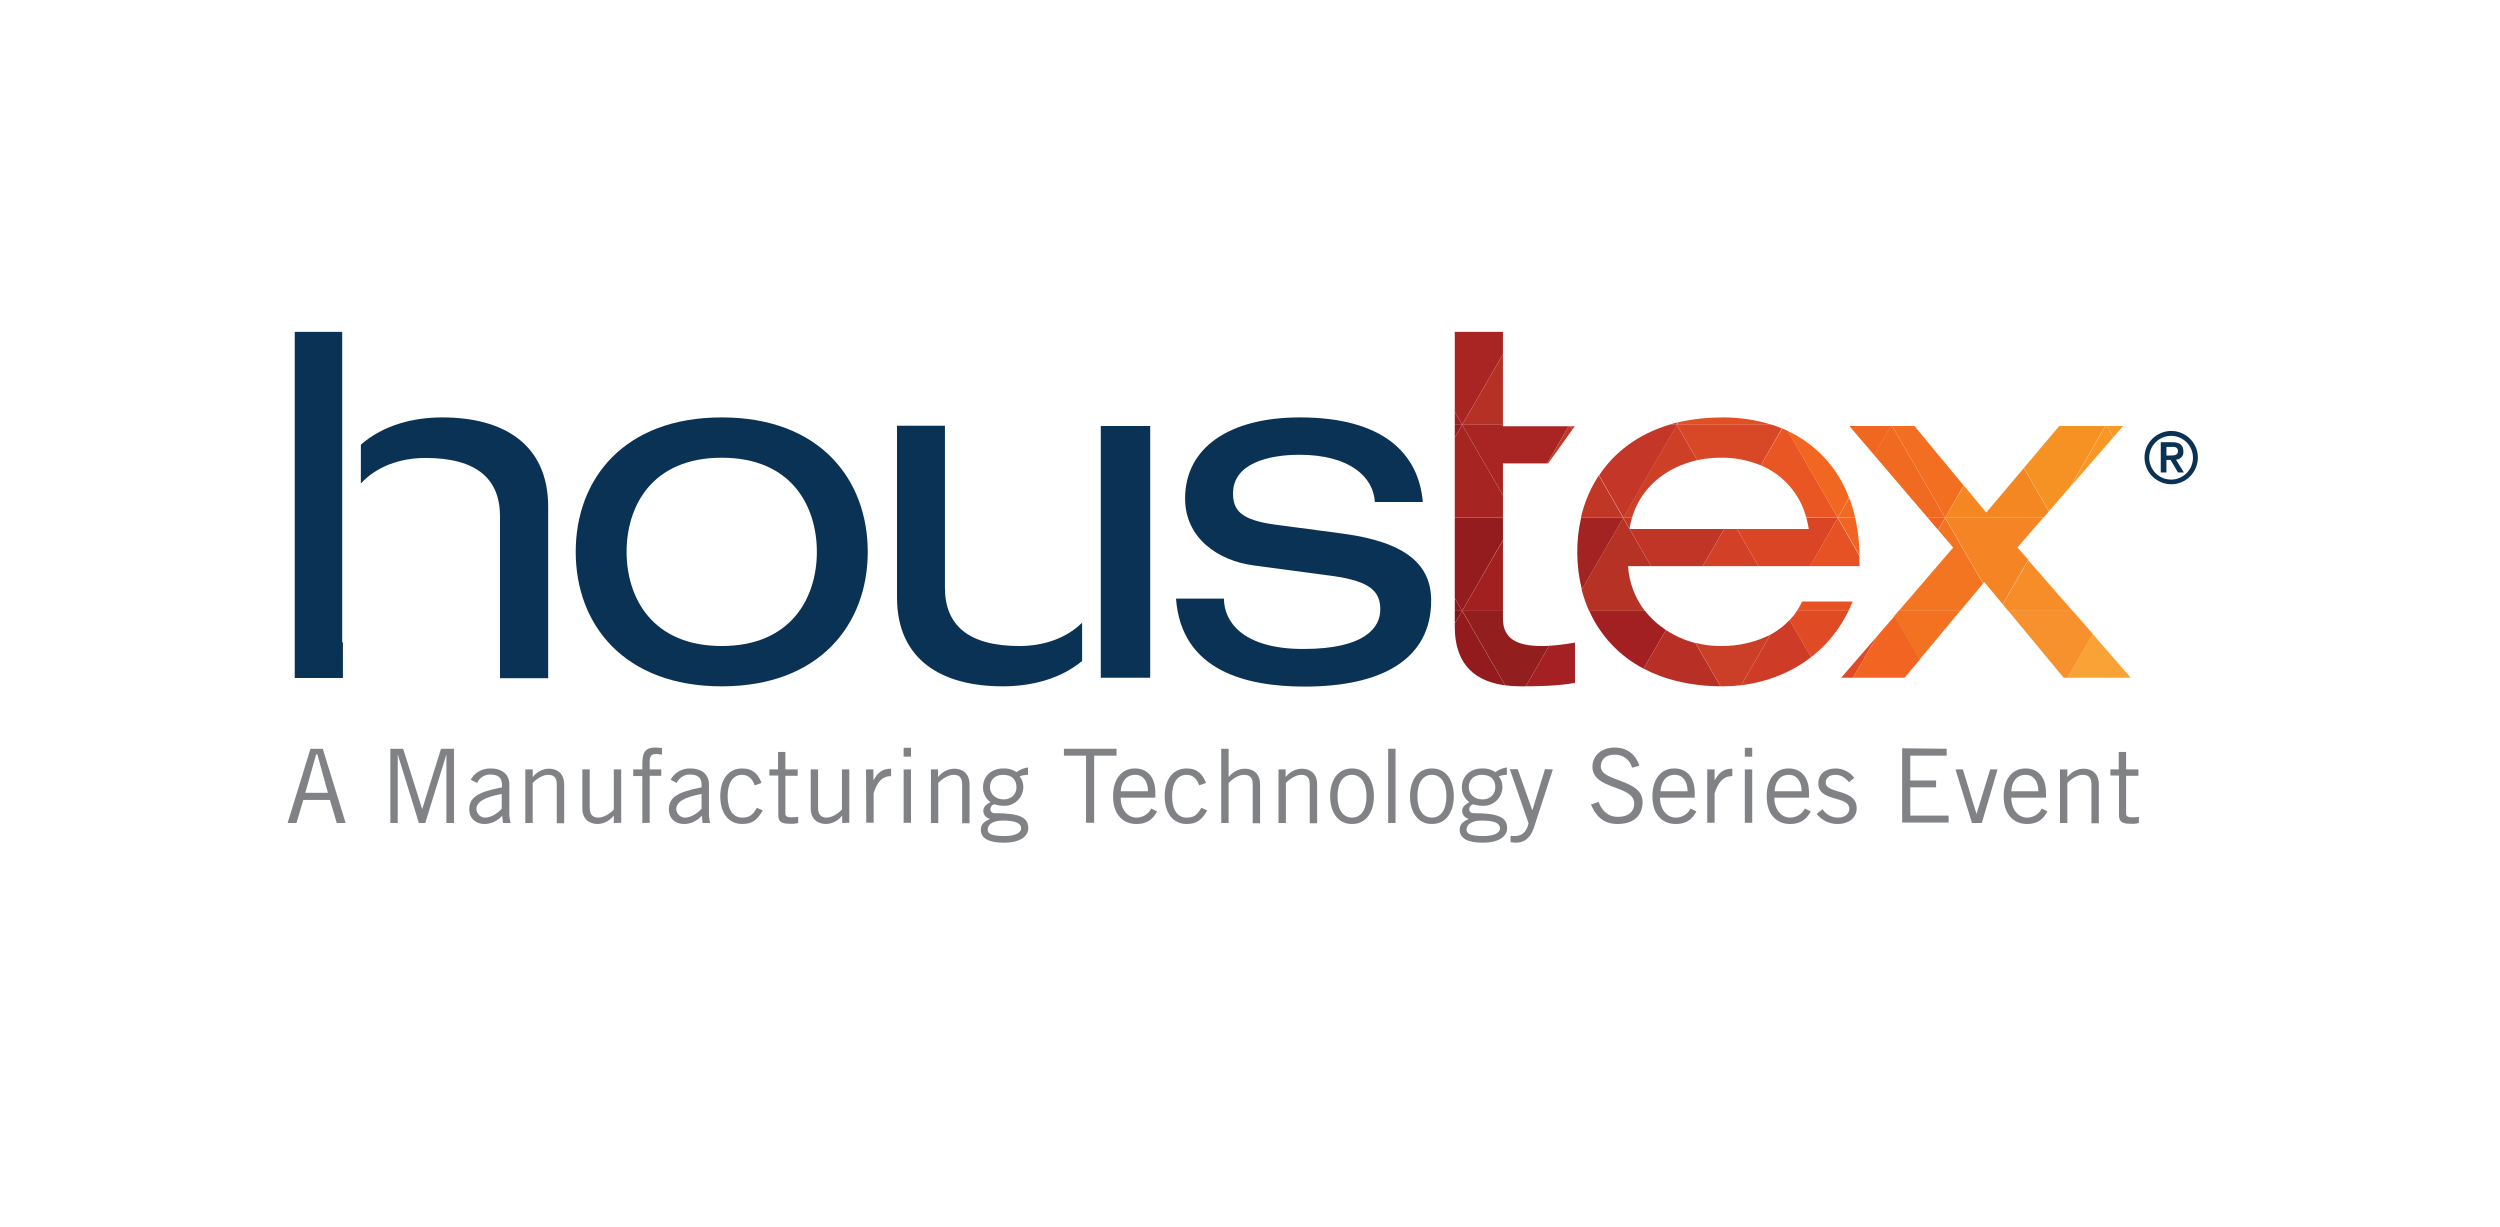 <?xml version="1.0" encoding="utf-8"?>
<!-- Generator: Adobe Illustrator 25.2.1, SVG Export Plug-In . SVG Version: 6.00 Build 0)  -->
<svg version="1.1" id="Layer_1" xmlns="http://www.w3.org/2000/svg" xmlns:xlink="http://www.w3.org/1999/xlink" x="0px" y="0px"
	 width="1017px" height="499px" viewBox="0 0 1017 499" style="enable-background:new 0 0 1017 499;" xml:space="preserve">
<style type="text/css">
	.st0{clip-path:url(#SVGID_2_);}
	.st1{fill:#9E1D20;}
	.st2{fill:#A92523;}
	.st3{fill:#B63125;}
	.st4{fill:#CD3E27;}
	.st5{fill:#CE3F27;}
	.st6{fill:#E14F25;}
	.st7{fill:#941B1E;}
	.st8{fill:#A62422;}
	.st9{fill:#A82523;}
	.st10{fill:#C13726;}
	.st11{fill:#C43627;}
	.st12{fill:#D94826;}
	.st13{fill:#EA5623;}
	.st14{fill:#F16722;}
	.st15{fill:#F16A21;}
	.st16{fill:#F26E21;}
	.st17{fill:#F58723;}
	.st18{fill:#F69223;}
	.st19{fill:#F79726;}
	.st20{fill:#F89A2A;}
	.st21{fill:#8B191B;}
	.st22{fill:#A32021;}
	.st23{fill:#A32222;}
	.st24{fill:#B63225;}
	.st25{fill:#C03526;}
	.st26{fill:#D14027;}
	.st27{fill:#DA4526;}
	.st28{fill:#E65224;}
	.st29{fill:#F16422;}
	.st30{fill:#F37521;}
	.st31{fill:#F58524;}
	.st32{fill:#F68D28;}
	.st33{fill:#801517;}
	.st34{fill:#931A1D;}
	.st35{fill:#931E1E;}
	.st36{fill:#A42022;}
	.st37{fill:#A32022;}
	.st38{fill:#B72F25;}
	.st39{fill:#CB3E27;}
	.st40{fill:#CE3C27;}
	.st41{fill:#E04A25;}
	.st42{fill:#F27221;}
	.st43{fill:#F6912E;}
	.st44{fill:#F9A236;}
	.st45{fill:#0A3254;}
	.st46{fill:#808285;}
</style>
<g>
	<defs>
		<path id="SVGID_1_" d="M837.7,173.3L808,208.5l-29.1-35.2h-26.6l42.2,49.4l-45.5,53h25.8l32.4-38.9l32.3,38.9h27.4l-46.1-53
			l43-49.4H837.7z M700,186.2c18.4,0,32.8,10.4,35.8,28.9h-72.9C665.8,196.7,682,186.2,700,186.2 M641.5,224.5
			c0,29.5,19.5,54.7,59.4,54.7c20.1,0,43-10,52.8-34.6h-20.7c-6.7,14.5-21.9,18.2-33,18.2c-17.4,0-36.2-11.4-37.7-32.5h94.2v-2.5
			c0-42.4-28.5-58.1-55.5-58.1C661.2,169.8,641.6,195,641.5,224.5 M591.8,135v120c0,14.9,7.8,24.2,27,24.2c8,0,15.2-0.2,21.9-1.4
			v-16.4c-4.5,0.8-9,1.3-13.5,1.4c-10,0-15.8-2.9-15.8-11.1v-63.1h18.4l10.9-15.2h-29.3V135L591.8,135z"/>
	</defs>
	<clipPath id="SVGID_2_">
		<use xlink:href="#SVGID_1_"  style="overflow:visible;"/>
	</clipPath>
	<g class="st0">
		<path class="st1" d="M594.8,172.8h-3v-5.2L594.8,172.8z"/>
		<path class="st2" d="M594.8,172.8l-3-5.2V135h19.6v9.1L594.8,172.8z"/>
		<path class="st3" d="M611.4,172.8h-16.6l16.6-28.7V172.8z"/>
		<path class="st4" d="M682.1,172.8h-3.2c0.9-0.3,1.8-0.5,2.8-0.8L682.1,172.8z"/>
		<path class="st5" d="M682.1,172.8l-0.5-0.8l1-0.3L682.1,172.8"/>
		<path class="st6" d="M720.8,172.8h-38.7l0.6-1c6-1.4,12.1-2,18.3-2C707.7,169.8,714.4,170.8,720.8,172.8"/>
		<path class="st7" d="M591.8,178v-5.2h3L591.8,178z"/>
		<path class="st8" d="M611.4,210.6h-19.6V178l3-5.2l16.6,28.7V210.6z"/>
		<path class="st9" d="M611.4,201.5l-16.6-28.7h16.6v0.5h26.8l-8.8,15.2h-18V201.5z"/>
		<path class="st10" d="M629.8,188.5h-0.4l8.8-15.2h0.5l0.9,1.5L629.8,188.5z M660.3,210.6h-17.2c1.4-6.1,3.8-12,7.3-17.2
			L660.3,210.6z"/>
		<path class="st11" d="M639.6,174.8l-0.9-1.5h2L639.6,174.8 M660.4,210.6l-9.9-17.2c6.2-9.4,15.7-16.7,28.5-20.6h3.2L660.4,210.6z"
			/>
		<path class="st5" d="M663.9,210.6h-3.6l21.8-37.8l8.3,14.4C678,190,667.6,198.1,663.9,210.6"/>
		<path class="st12" d="M716.3,189.3c-5.2-2.1-10.7-3.2-16.3-3.1c-3.2,0-6.4,0.3-9.6,1l-8.3-14.4h38.7c1.4,0.4,2.8,0.9,4.1,1.5
			L716.3,189.3"/>
		<path class="st13" d="M747.6,210.6h-12.8c-2.5-9.6-9.4-17.5-18.5-21.3l8.7-15c0.8,0.3,1.6,0.7,2.3,1L747.6,210.6"/>
		<path class="st14" d="M762.4,185.1l-10.1-11.8h16.9L762.4,185.1z M747.6,210.6l-20.4-35.3c11.6,5.4,20.6,15.2,25,27.2L747.6,210.6
			"/>
		<path class="st15" d="M754.7,210.6h-7.1l4.7-8.1C753.3,205.2,754.1,207.9,754.7,210.6 M791.3,210.6h-7.2l-21.8-25.5l6.8-11.8h0.6
			L791.3,210.6z"/>
		<path class="st16" d="M791.3,210.6l-21.6-37.3h9.1l20,24.2L791.3,210.6z"/>
		<path class="st17" d="M831.2,210.6h-39.9l7.6-13.1l9.1,11l15.3-18.1l10.2,17.7L831.2,210.6z"/>
		<path class="st18" d="M833.5,208l-10.2-17.7l14.4-17.1h18.8l-14.1,24.5L833.5,208z"/>
		<path class="st19" d="M842.4,197.8l14.1-24.5h0.6l2.6,4.6L842.4,197.8z"/>
		<path class="st20" d="M859.7,177.9l-2.6-4.6h6.6L859.7,177.9z"/>
		<path class="st21" d="M594.8,248.5h-3v-5.2L594.8,248.5z"/>
		<path class="st7" d="M594.8,248.5l-3-5.2v-32.7h19.6v9.1L594.8,248.5z"/>
		<path class="st22" d="M611.4,248.5h-16.6l16.6-28.7V248.5z"/>
		<path class="st23" d="M643.5,239.8c-2.4-9.6-2.5-19.6-0.3-29.2h17.2L643.5,239.8z"/>
		<path class="st24" d="M669.1,248.5h-22.7c-1.2-2.8-2.2-5.7-3-8.6l16.9-29.2l2.6,4.5l0,0l8.8,15.2h-9.4
			C662.7,236.9,665.1,243.2,669.1,248.5"/>
		<path class="st25" d="M662.9,215.1l-2.6-4.5h3.6C663.5,212.1,663.1,213.6,662.9,215.1 M692.6,230.4h-20.9l-8.8-15.2h38.5
			L692.6,230.4"/>
		<path class="st26" d="M715.4,230.4h-22.8l8.8-15.2h5.2L715.4,230.4z"/>
		<path class="st27" d="M736.3,230.4h-20.9l-8.8-15.2h29.2c-0.2-1.5-0.6-3-1-4.5h12.8L736.3,230.4"/>
		<path class="st28" d="M756.5,230.4h-20.3l11.4-19.7l8.8,15.4v1.9L756.5,230.4 M752.1,248.5H731c0.8-1.2,1.5-2.5,2.1-3.8h20.7
			C753.3,246,752.7,247.3,752.1,248.5"/>
		<path class="st29" d="M788.4,215.6l-4.3-5h7.2L788.4,215.6z M756.5,226l-8.8-15.3h7.1C755.8,215.7,756.4,220.8,756.5,226"/>
		<path class="st30" d="M797.5,248.5h-25.1l22.1-25.7l-6.1-7.1l2.9-5l15.4,26.7L797.5,248.5z"/>
		<path class="st31" d="M814.7,245.8l-7.5-9l-0.5,0.5l-15.4-26.7h39.9l-10.5,12.1l4.4,5L814.7,245.8z"/>
		<path class="st32" d="M843.1,248.5h-26.2l-2.2-2.6l10.4-18L843.1,248.5z"/>
		<path class="st33" d="M591.8,253.6v-5.1h3L591.8,253.6z"/>
		<path class="st34" d="M612.3,278.8c-14.5-1.9-20.5-10.8-20.5-23.8v-1.4l3-5.1L612.3,278.8"/>
		<path class="st35" d="M618.8,279.2c-2.2,0-4.3-0.1-6.5-0.4l-17.5-30.4h16.6v3.2c0,8.2,5.9,11.2,15.8,11.2c1,0,2,0,3-0.1l-9.5,16.5
			L618.8,279.2"/>
		<path class="st36" d="M620.7,279.2l9.5-16.5c3.5-0.2,7-0.7,10.5-1.3v16.4C634.1,278.9,627.4,279.3,620.7,279.2"/>
		<path class="st37" d="M668.6,272c-9.8-5.1-17.6-13.4-22.1-23.5h22.7c2.4,3,5.3,5.7,8.5,7.8L668.6,272z"/>
		<path class="st38" d="M699.9,279.2c-12.5-0.1-22.9-2.8-31.3-7.2l9.1-15.7c3.7,2.4,7.7,4.2,12,5.3L699.9,279.2"/>
		<path class="st39" d="M701,279.2h-1.1l-10.2-17.7c3.4,0.9,6.8,1.3,10.3,1.3c7,0.1,13.9-1.5,20.2-4.6l-11.9,20.6
			C705.8,279.1,703.4,279.3,701,279.2"/>
		<path class="st40" d="M708.3,278.8l11.9-20.6c2.9-1.6,5.6-3.6,7.8-6l8.8,15.2C728.5,273.7,718.6,277.6,708.3,278.8"/>
		<path class="st41" d="M736.8,267.5l-8.8-15.2c1.1-1.2,2.1-2.4,3-3.8h21.2C748.6,255.9,743.4,262.4,736.8,267.5 M753.8,275.7H749
			l14.6-16.9L753.8,275.7"/>
		<path class="st29" d="M774.8,275.7h-21l9.8-16.9l7.2-8.3l10.3,17.8L774.8,275.7z"/>
		<path class="st42" d="M780.9,268.3l-10.3-17.8l1.7-2h25.1L780.9,268.3z"/>
		<path class="st43" d="M841.1,275.7h-1.6l-22.6-27.3h26.2l8.3,9.5L841.1,275.7z"/>
		<path class="st44" d="M866.8,275.7h-25.8l10.3-17.8L866.8,275.7z"/>
	</g>
</g>
<path class="st45" d="M883.2,175.3c6,0,10.9,4.9,10.9,10.8c0,6-4.9,10.9-10.8,10.9c-6,0-10.9-4.9-10.9-10.8c0,0,0,0,0,0
	C872.3,180.2,877.2,175.4,883.2,175.3 M883.2,195.1c4.9,0,8.9-4,8.9-8.9s-4-8.9-8.9-8.9s-8.9,4-8.9,8.9c0,0,0,0,0,0
	C874.3,191.1,878.3,195.1,883.2,195.1 M879,179.9h4.8c3,0,4.4,1.3,4.4,3.7c0.2,1.7-1.1,3.3-2.9,3.4c0,0-0.1,0-0.1,0l3.2,5.2H886
	l-3-5.1h-1.7v5.1H879L879,179.9z M881.3,185.3h1.7c1.4,0,3-0.1,3-1.8s-1.5-1.8-3-1.7h-1.7L881.3,185.3z"/>
<path class="st45" d="M293.6,169.8c39.9,0,59.4,25.2,59.4,54.7s-19.6,54.7-59.4,54.7s-59.4-25.2-59.4-54.7S253.7,169.8,293.6,169.8
	 M293.6,186.2c-28.4,0-38.7,19.7-38.7,38.3s10.4,38.3,38.7,38.3c28.3,0,38.7-19.7,38.7-38.3S322,186.2,293.6,186.2"/>
<path class="st45" d="M497.9,243.5c0,9.2,7.4,20.5,32.3,20.5c25.2,0,31.3-8.8,31.3-16s-3.7-11.5-19.4-13.7l-32.2-4.3
	c-14.7-2-27.8-11.3-27.8-27.2c0-20.7,18-33,46.7-33c33.6,0,48.3,14.5,50,34.4h-19.5c-0.6-10.3-10.4-19.2-30.7-19.2
	c-12.5,0-27,3.5-27,15.7c0,6.8,3.1,10.8,17,12.7l27.8,3.7c25.8,3.5,35.8,12.7,35.8,27.2c0,23.9-20.1,35-51.4,35
	c-23.4,0-50.2-6.1-52.4-35.8L497.9,243.5z"/>
<path class="st45" d="M440.2,253.3c-6.3,6.3-15.6,9.5-25.5,9.5c-20.9,0-30.3-8.6-30.3-23.7v-65.9h-19.5v69.8
	c0,25.6,18.4,36.2,43,36.2c11.1,0,23.1-2.7,32.3-10.3L440.2,253.3z"/>
<path class="st45" d="M447.8,173.3h20.1v102.4h-20.1V173.3z"/>
<path class="st45" d="M139.2,261.3V135h-19.3v140.8h19.6v-14.5H139.2z"/>
<path class="st45" d="M179.9,169.8c-11.5,0-23.9,3-33.1,11.1v15.8c6.3-6.9,15.9-10.4,26.3-10.4c20.9,0,30.3,8.6,30.3,23.7v65.9h19.6
	V206C222.9,180.4,204.5,169.8,179.9,169.8"/>
<g>
	<path class="st46" d="M117,334.8l9.3-30.2h5l9.3,30.2H137l-2.8-9.4h-10.8l-2.8,9.4H117z M124.2,322.5h9.2l-4.3-15.6h-0.5
		L124.2,322.5z"/>
	<path class="st46" d="M181.6,334.8v-27.6h-0.1l-8.5,27.6h-2.6l-8.5-27.6h-0.1v27.6h-3v-30.2h5.2l7.7,24.4h0.1l7.6-24.4h5.3v30.2
		H181.6z"/>
	<path class="st46" d="M191.5,317.2c1.6-3,4.8-4.7,8.2-4.6c3.7,0,7.5,1.8,7.5,6.5v11c-0.1,1.6,0.1,3.2,0.5,4.7h-3.1l-0.3-3
		c-1.8,2.1-4.4,3.4-7.2,3.4c-3.3,0-6.2-2-6.2-6c0-4.8,3.6-7.1,13.3-8.9v-1.2c0-2.9-1.9-4-4.5-4c-2.4-0.2-4.6,1.2-5.6,3.4
		L191.5,317.2z M204.1,323c-6.9,1.2-10.3,3.2-10.3,6.2c0.1,1.9,1.7,3.4,3.6,3.4c2.2,0,4.9-1.6,6.7-3.6V323z"/>
	<path class="st46" d="M216.7,313v3h0.1c1.6-2,3.9-3.2,6.4-3.3c3.2,0,6.3,1.7,6.3,6.4v15.8h-3V319c0-2.9-1.4-3.8-3.6-3.8
		c-2.2,0-4.8,1.8-6.2,3.3v16.3h-3V313H216.7z"/>
	<path class="st46" d="M249.7,334.8v-2.9h-0.1c-1.6,2-3.9,3.2-6.4,3.3c-3.2,0-6.3-1.7-6.3-6.4V313h3v15.7c0,2.9,1.4,3.9,3.6,3.9
		s4.9-1.8,6.2-3.3V313h3v21.7L249.7,334.8z"/>
	<path class="st46" d="M261.3,334.8v-19.1h-3.7V313h3.7v-2.5c0-5.1,1.8-6.4,5.3-6.4c0.9,0,1.8,0.1,2.7,0.2v2.7
		c-0.7-0.1-1.4-0.2-2.2-0.3c-2,0-2.8,0.7-2.8,3.1v3.2h4.7v2.6h-4.7v19.1L261.3,334.8z"/>
	<path class="st46" d="M272.8,317.2c1.6-3,4.8-4.7,8.1-4.6c3.7,0,7.5,1.8,7.5,6.5v11c-0.1,1.6,0.1,3.2,0.5,4.7h-3.1l-0.3-3
		c-1.8,2.1-4.4,3.4-7.2,3.4c-3.4,0-6.2-2-6.2-6c0-4.8,3.6-7.1,13.3-8.9v-1.2c0-2.9-1.9-4-4.5-4c-2.4-0.2-4.6,1.2-5.6,3.4
		L272.8,317.2z M285.4,323c-6.9,1.2-10.3,3.2-10.3,6.2c0.1,1.9,1.7,3.4,3.6,3.4c2.2,0,4.9-1.6,6.7-3.6V323z"/>
	<path class="st46" d="M307,319.5c-0.8-2.6-2.6-4.3-5.1-4.3c-3.7,0-5.9,3.2-5.9,8.7s2.2,8.7,5.9,8.7c2.8,0,4.3-0.9,6-4l2.4,1.1
		c-2.2,3.7-4.1,5.5-8.4,5.5c-5.4,0-8.9-4.3-8.9-11.3s3.5-11.3,8.9-11.3c4.5,0,6.6,2.5,7.9,5.9L307,319.5z"/>
	<path class="st46" d="M316.5,313v-7.1h3v7.1h5v2.6h-5V331c0,1,0.7,1.5,2.5,1.5c0.9,0,1.8-0.1,2.7-0.2v2.5c-1.2,0.3-2.3,0.4-3.5,0.3
		c-3.3,0-4.6-0.8-4.6-3.6v-16H313V313H316.5z"/>
	<path class="st46" d="M342.6,334.8v-2.9h-0.1c-1.6,2-3.9,3.2-6.4,3.3c-3.2,0-6.3-1.7-6.3-6.4V313h3v15.7c0,2.9,1.4,3.9,3.5,3.9
		c2.2,0,4.9-1.8,6.2-3.3V313h3v21.7L342.6,334.8z"/>
	<path class="st46" d="M352.3,313h3v4.3h0.1c1.7-3,3.5-4.6,7.1-4.6v3c-3.8,0.1-5.7,2.5-7.1,7v12h-3L352.3,313z"/>
	<path class="st46" d="M370.6,304.2v3.6h-3v-3.6H370.6z M367.6,313h3v21.7h-3V313z"/>
	<path class="st46" d="M381.6,313v3h0.1c1.6-2,3.9-3.2,6.4-3.3c3.2,0,6.3,1.7,6.3,6.4v15.8h-3V319c0-2.9-1.4-3.8-3.5-3.8
		s-4.9,1.8-6.2,3.3v16.3h-3V313H381.6z"/>
	<path class="st46" d="M418.2,315.2c-1.1,0-2.3,0.2-3.4,0.6c1,1.3,1.5,2.8,1.5,4.4c-0.1,4.3-3.6,7.7-7.8,7.6c0,0-0.1,0-0.1,0
		c-1.3,0-2.6-0.2-3.8-0.6c-1,0.1-1.7,1-1.7,2c0,0.9,0.7,1.6,1.5,1.6c0.1,0,0.2,0,0.3,0c10.3,0,13.6,1.8,13.6,6.1
		c0,3.2-3.1,5.9-9.9,5.9c-6.1,0-9.4-1.7-9.4-5.3c0-2.2,1.3-3.2,3.7-4.4c-1.5-0.3-2.6-1.6-2.7-3.1c0-1.9,1.2-2.7,2.9-3.7
		c-1.9-1.4-3.1-3.7-3-6.1c0-4.6,3.6-7.6,8.2-7.6c1.9-0.1,3.8,0.4,5.4,1.5c1.4-1,3-1.7,4.7-1.9L418.2,315.2z M407.9,333.8
		c-4.7,0-6.1,2.1-6.1,3.6c0,1.6,1,2.7,7,2.7c3.6,0,6.5-1,6.6-3.1C415.4,334.9,413.2,333.8,407.9,333.8z M408,315.2
		c-3.4,0-5.3,2.2-5.3,5c0,2.8,2.3,5,5.6,5s5.2-2.3,5.2-4.9C413.5,317.2,411.7,315.2,408,315.2L408,315.2z"/>
	<path class="st46" d="M445.1,307.4v27.3h-3.3v-27.3h-9v-2.8h21.4v2.8H445.1z"/>
	<path class="st46" d="M470.7,330.1c-1.4,2.5-3.4,5.1-8.4,5.1s-9.5-3.3-9.5-11.3c0-7,3.5-11.3,8.9-11.3c4.5,0,8.3,2.9,8.3,9.9v2
		h-14.1c0,4.8,2.8,8.1,6.4,8.1c2.5,0,4.9-1.4,6-3.7L470.7,330.1z M467,321.9c0-4-1.9-6.7-5.2-6.7c-3.6,0-5.6,2.7-5.9,6.7H467z"/>
	<path class="st46" d="M487.8,319.5c-0.8-2.6-2.5-4.3-5.1-4.3c-3.7,0-5.9,3.2-5.9,8.7s2.2,8.7,5.9,8.7c2.8,0,4.3-0.9,6-4l2.4,1.1
		c-2.2,3.7-4.1,5.5-8.4,5.5c-5.4,0-8.9-4.3-8.9-11.3s3.5-11.3,8.9-11.3c4.5,0,6.6,2.5,7.9,5.9L487.8,319.5z"/>
	<path class="st46" d="M499.8,304.6V316h0.1c1.6-2,3.9-3.2,6.4-3.3c3.2,0,6.3,1.7,6.3,6.4v15.8h-3V319c0-2.9-1.4-3.8-3.6-3.8
		s-4.8,1.8-6.2,3.3v16.3h-3v-30.2L499.8,304.6z"/>
	<path class="st46" d="M523,313v3h0.1c1.6-2,3.9-3.2,6.4-3.3c3.2,0,6.3,1.7,6.3,6.4v15.8h-3V319c0-2.9-1.4-3.8-3.5-3.8
		s-4.8,1.8-6.2,3.3v16.3h-3V313H523z"/>
	<path class="st46" d="M550,335.2c-5.9,0-8.9-5-8.9-11.3c0-6.3,3-11.3,8.9-11.3c5.9,0,8.9,5,8.9,11.3S555.9,335.2,550,335.2z
		 M550,315.2c-3.6,0-5.9,3.1-5.9,8.7s2.3,8.7,5.9,8.7c3.6,0,5.9-3.1,5.9-8.7C555.9,318.3,553.5,315.2,550,315.2L550,315.2z"/>
	<path class="st46" d="M567.7,304.6v30.2h-3v-30.2H567.7z"/>
	<path class="st46" d="M582.5,335.2c-5.9,0-8.9-5-8.9-11.3c0-6.3,3-11.3,8.9-11.3c5.9,0,8.9,5,8.9,11.3S588.4,335.2,582.5,335.2z
		 M582.5,315.2c-3.6,0-5.9,3.1-5.9,8.7s2.3,8.7,5.9,8.7c3.6,0,5.9-3.1,5.9-8.7C588.4,318.3,586.1,315.2,582.5,315.2L582.5,315.2z"/>
	<path class="st46" d="M613,315.2c-1.1,0-2.3,0.2-3.3,0.6c1,1.3,1.5,2.8,1.5,4.4c-0.1,4.3-3.6,7.7-7.8,7.6c0,0-0.1,0-0.1,0
		c-1.3,0-2.6-0.2-3.9-0.6c-1,0.1-1.7,1-1.7,2c0,1,0.7,1.6,1.8,1.6c10.3,0,13.6,1.8,13.6,6.1c0,3.2-3.1,5.9-9.9,5.9
		c-6.1,0-9.4-1.7-9.4-5.3c0-2.2,1.3-3.2,3.7-4.4c-1.5-0.3-2.6-1.6-2.7-3.1c0-1.9,1.3-2.7,2.9-3.7c-1.9-1.4-3.1-3.7-3-6.1
		c0-4.6,3.6-7.6,8.2-7.6c1.9-0.1,3.8,0.4,5.4,1.5c1.4-1,3-1.7,4.7-1.9V315.2z M602.7,333.8c-4.7,0-6.1,2.1-6.1,3.6
		c0,1.6,1,2.7,7,2.7c3.6,0,6.5-1,6.6-3.1C610.2,334.9,608,333.8,602.7,333.8L602.7,333.8z M602.8,315.2c-3.4,0-5.3,2.2-5.3,5
		c0,2.8,2.2,5,5.6,5c3.3,0,5.2-2.3,5.2-4.9C608.3,317.2,606.5,315.2,602.8,315.2L602.8,315.2z"/>
	<path class="st46" d="M631.7,313l-7.7,23.7c-1.6,4.8-4.5,6.1-7.3,6.1c-0.7,0-1.5-0.1-2.2-0.2V340c0.5,0.1,1.1,0.1,1.6,0.1
		c1.8,0,4.6-0.4,5.7-5.2l-7.6-22h3.2l5.9,16.6h0.1l5.1-16.6L631.7,313z"/>
	<path class="st46" d="M663.9,312.3c-0.8-3.2-3.7-5.4-7-5.3c-3.5,0-5.6,1.7-5.7,4.7c-0.1,6.6,17,4.9,17,14.6c0,4.4-2.5,8.9-10.2,8.9
		c-6.6,0-9.2-4.3-10.8-7.9l3.1-1.1c1.2,3.2,3.5,6.1,7.9,6.1s6.6-2.3,6.6-5.4c0-7.7-17-5.4-17-15c0-4.4,3.6-7.8,9.1-7.8
		c4.7,0,8.4,2.5,10,7.4L663.9,312.3z"/>
	<path class="st46" d="M690.1,330.1c-1.4,2.5-3.4,5.1-8.4,5.1s-9.5-3.3-9.5-11.3c0-7,3.5-11.3,8.9-11.3c4.5,0,8.3,2.9,8.3,9.9v2
		h-14.1c0,4.8,2.8,8.1,6.4,8.1c2.5,0,4.9-1.4,6-3.7L690.1,330.1z M686.5,321.9c0-4-1.9-6.7-5.2-6.7c-3.6,0-5.6,2.7-5.8,6.7H686.5z"
		/>
	<path class="st46" d="M694.5,313h3v4.3h0.1c1.7-3,3.5-4.6,7.1-4.6v3c-3.8,0.1-5.7,2.5-7.2,7v12h-3V313z"/>
	<path class="st46" d="M712.8,304.2v3.6h-3v-3.6H712.8z M709.8,313h3v21.7h-3V313z"/>
	<path class="st46" d="M736.6,330.1c-1.4,2.5-3.4,5.1-8.4,5.1s-9.5-3.3-9.5-11.3c0-7,3.5-11.3,8.9-11.3c4.5,0,8.3,2.9,8.3,9.9v2
		h-14.1c0,4.8,2.8,8.1,6.4,8.1c2.5,0,4.9-1.4,6-3.7L736.6,330.1z M732.9,321.9c0-4-1.9-6.7-5.2-6.7c-3.6,0-5.6,2.7-5.8,6.7H732.9z"
		/>
	<path class="st46" d="M741.4,329.2c1.4,2.1,3.7,3.4,6.2,3.4c3.3,0,4.7-1.8,4.7-3.6c0-5.5-12.9-2.6-12.6-10.5c0.1-3.8,3-5.9,7.2-5.9
		c2.9,0.1,5.7,1.5,7.4,3.8l-2.1,1.8c-1.7-2-3.3-3-5.6-3c-2.5,0-3.9,1.3-3.9,3.2c0,4.7,12.6,2.3,12.6,10.4c0,4.2-3.7,6.4-7.6,6.4
		c-3.4,0.1-6.6-1.5-8.7-4.1L741.4,329.2z"/>
	<path class="st46" d="M791.9,304.6v2.8h-14.8v10.1h10.5v2.8h-10.5v11.5h15.6v2.8h-18.9v-30.2L791.9,304.6z"/>
	<path class="st46" d="M806.2,334.8h-4l-6.7-21.8h3l5.5,18h0.1l5.5-18h3L806.2,334.8z"/>
	<path class="st46" d="M832.9,330.1c-1.4,2.5-3.4,5.1-8.3,5.1s-9.5-3.3-9.5-11.3c0-7,3.5-11.3,8.9-11.3c4.5,0,8.3,2.9,8.3,9.9v2
		h-14.1c0,4.8,2.8,8.1,6.4,8.1c2.5,0,4.9-1.4,6-3.7L832.9,330.1z M829.2,321.9c0-4-1.9-6.7-5.2-6.7c-3.6,0-5.6,2.7-5.8,6.7H829.2z"
		/>
	<path class="st46" d="M841,313v3h0.1c1.6-2,3.9-3.2,6.4-3.3c3.2,0,6.3,1.7,6.3,6.4v15.8h-3V319c0-2.9-1.4-3.8-3.6-3.8
		s-4.8,1.8-6.2,3.3v16.3h-3V313H841z"/>
	<path class="st46" d="M861.9,313v-7.1h3v7.1h5v2.6h-5V331c0,1,0.7,1.5,2.5,1.5c0.9,0,1.8-0.1,2.7-0.2v2.5c-1.2,0.3-2.3,0.4-3.5,0.3
		c-3.3,0-4.6-0.8-4.6-3.6v-16h-3.5V313H861.9z"/>
</g>
</svg>
